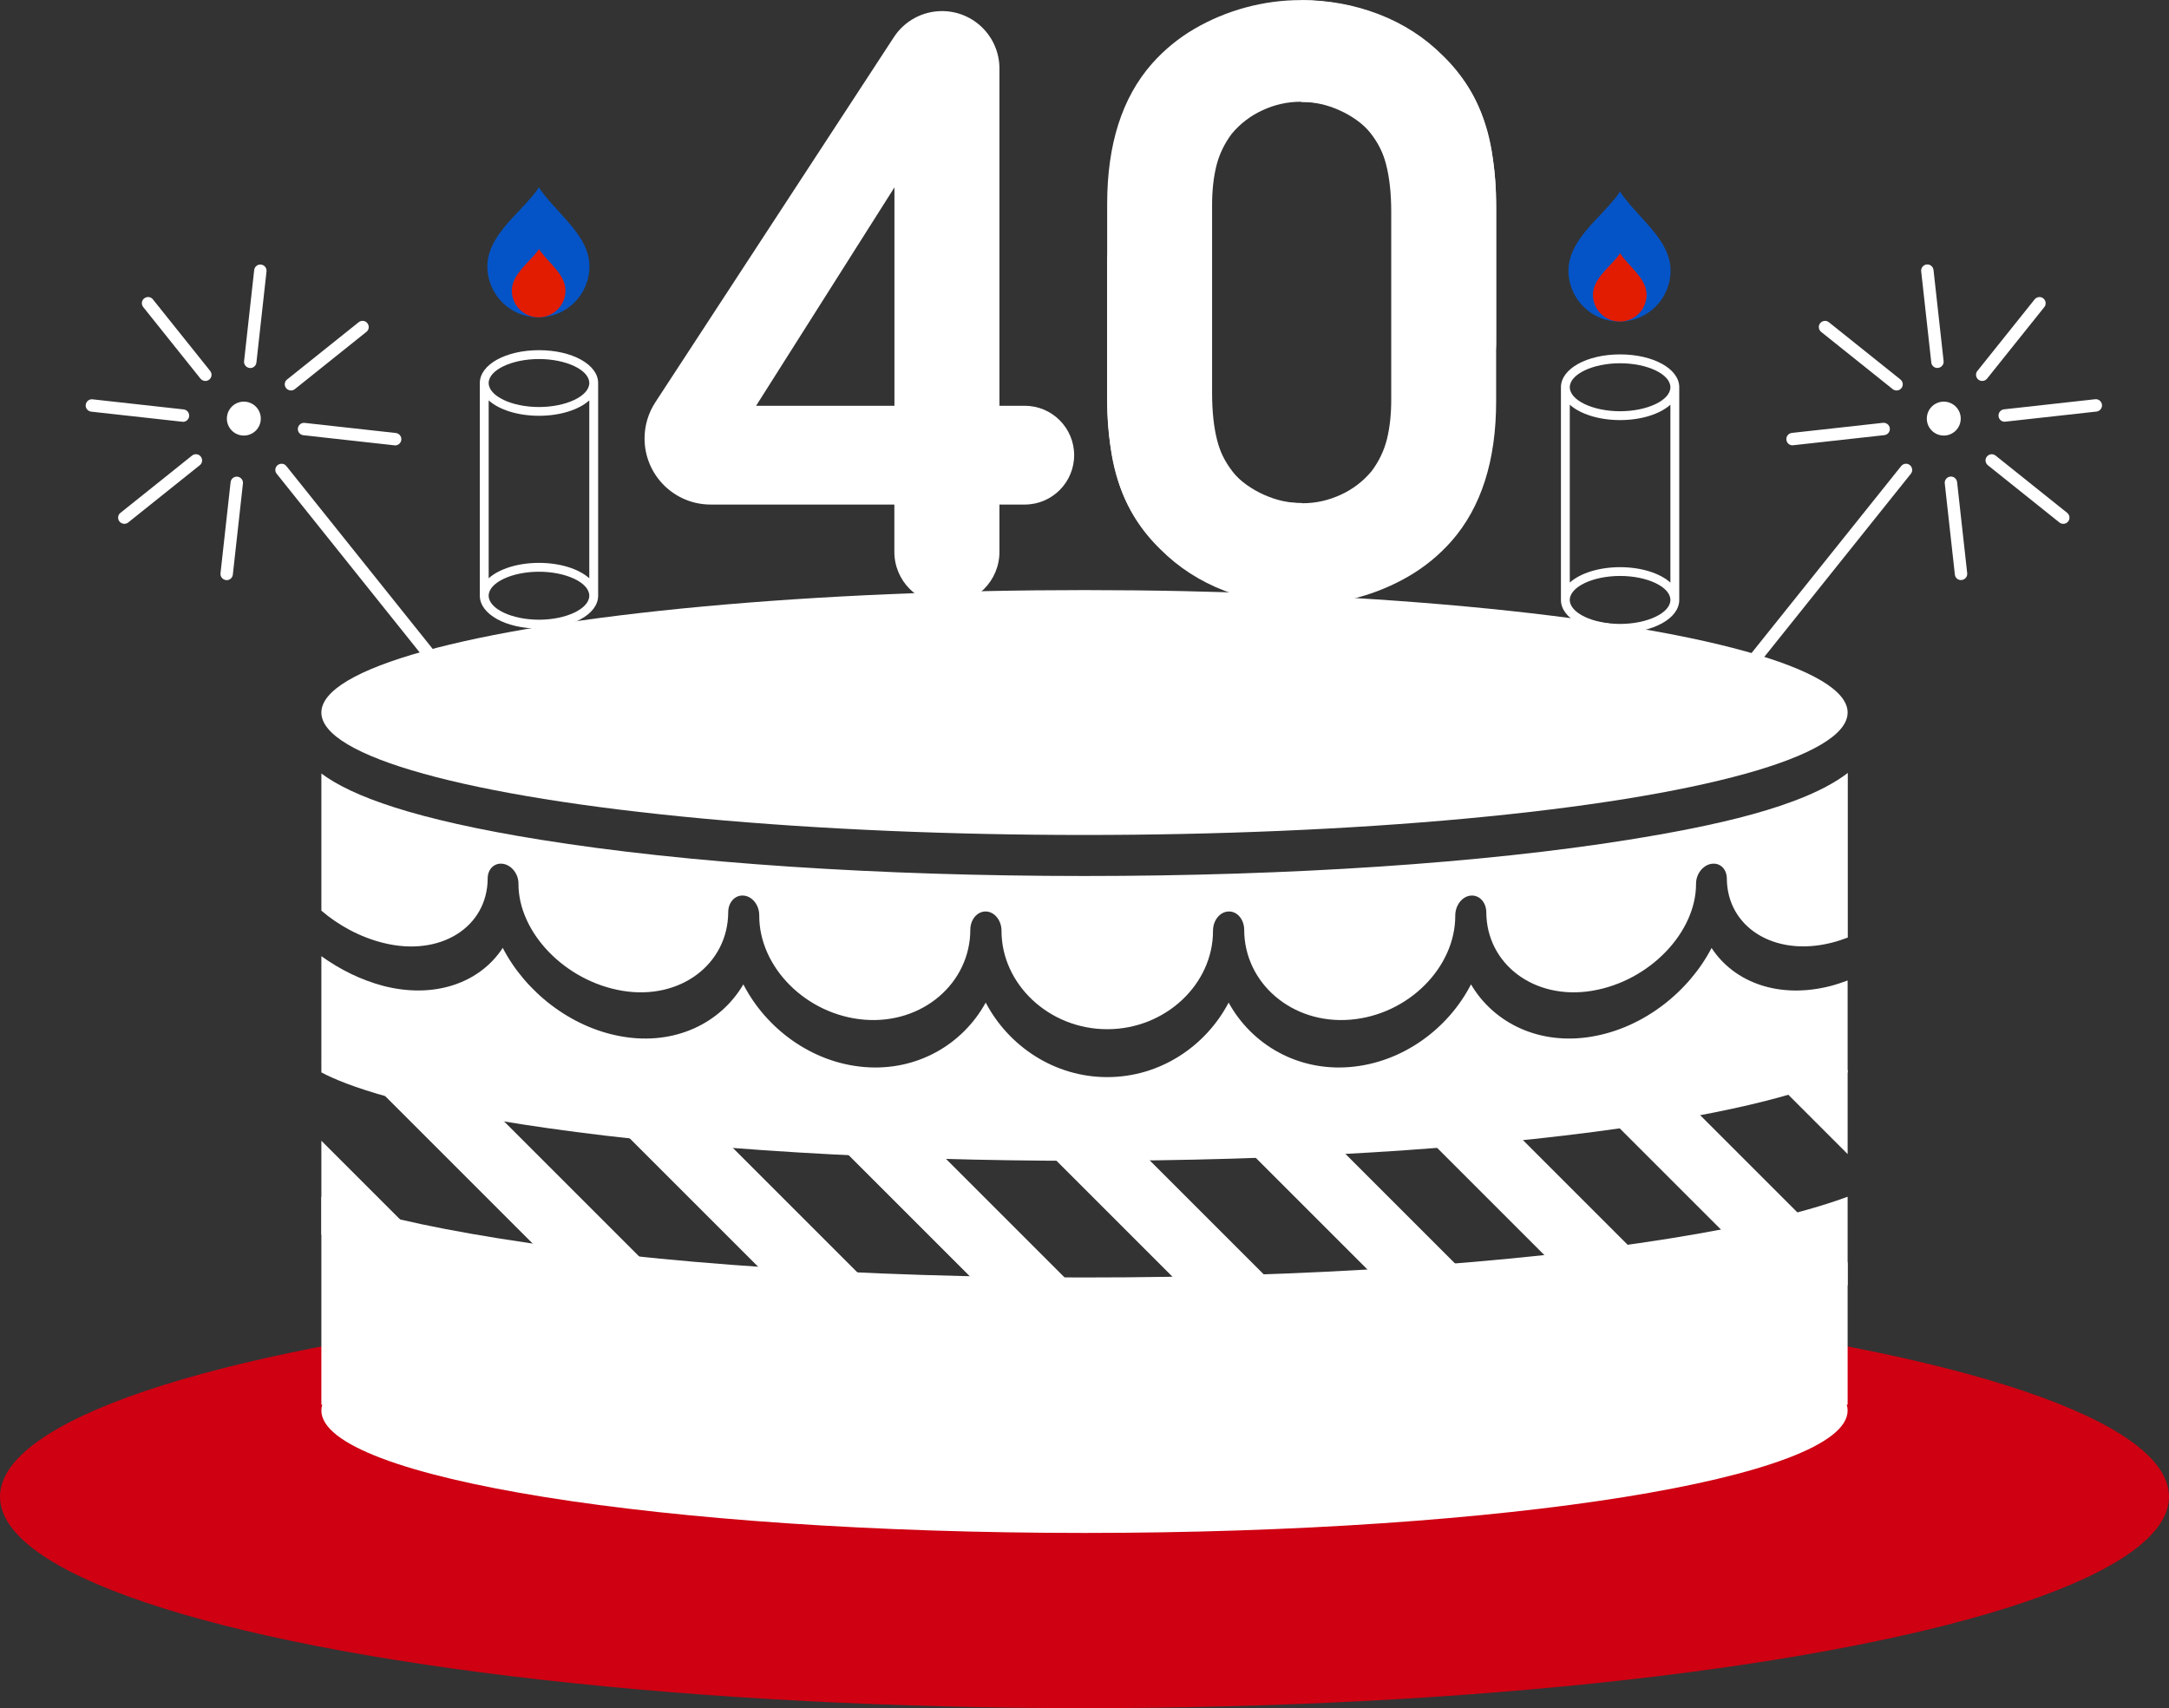 <svg viewBox="0 0 262.14 206.49" xmlns="http://www.w3.org/2000/svg" xmlns:xlink="http://www.w3.org/1999/xlink"><rect x="0" y="0" width="262.14" height="206.49" fill="#333333" stroke="none"/><clipPath id="a"><path d="m38.84 129.35h184.46v26.01h-184.46z"/></clipPath><path d="m195.8 43.23c-3.72 0-6.75 1.6-6.75 3.57v25.71c0 1.97 3.03 3.57 6.75 3.57s6.75-1.6 6.75-3.57v-25.71c0-1.97-3.03-3.57-6.75-3.57zm0 .27c3.57 0 6.48 1.48 6.48 3.3s-2.91 3.3-6.48 3.3-6.48-1.48-6.48-3.3 2.91-3.3 6.48-3.3zm0 32.31c-3.57 0-6.48-1.48-6.48-3.3s2.91-3.3 6.48-3.3 6.48 1.48 6.48 3.3-2.91 3.3-6.48 3.3zm6.48-4.3c-.82-1.48-3.41-2.57-6.48-2.57-3.06 0-5.66 1.09-6.48 2.57v-23.71c.82 1.48 3.41 2.57 6.48 2.57 3.06 0 5.66-1.09 6.48-2.57z" fill="#fff"/><path d="m195.8 76.49c-4.01 0-7.15-1.74-7.15-3.97v-25.71c0-2.23 3.14-3.97 7.15-3.97s7.15 1.74 7.15 3.97v25.71c0 2.23-3.14 3.97-7.15 3.97zm0-6.87c-3.3 0-6.08 1.33-6.08 2.9s2.78 2.9 6.08 2.9 6.08-1.33 6.08-2.9-2.78-2.9-6.08-2.9zm-6.08-20.7v21.5c1.27-1.14 3.54-1.86 6.08-1.86s4.81.72 6.08 1.86v-21.5c-1.27 1.14-3.54 1.86-6.08 1.86s-4.81-.72-6.08-1.86zm6.08-5.01c-3.3 0-6.08 1.33-6.08 2.9s2.78 2.9 6.08 2.9 6.08-1.33 6.08-2.9-2.78-2.9-6.08-2.9z" fill="#fff"/><path d="m200.78 29.26c-.45-.72-1-1.4-1.56-2.04-1.18-1.36-2.48-2.62-3.48-4.12.19.28-2.81 3.38-3.12 3.71-1.49 1.62-3.06 3.58-3.06 5.89 0 3.41 2.76 6.17 6.17 6.17s6.17-2.76 6.17-6.17c0-1.26-.46-2.4-1.11-3.45z" fill="#0454c7"/><path d="m198.42 33.82c-.24-.38-.53-.74-.82-1.07-.62-.71-1.3-1.38-1.83-2.16.1.15-1.48 1.77-1.64 1.95-.78.85-1.61 1.88-1.61 3.09 0 1.79 1.45 3.24 3.24 3.24s3.24-1.45 3.24-3.24c0-.66-.24-1.26-.58-1.81z" fill="#e21c01"/><path d="m65.14 42.72c-3.72 0-6.75 1.6-6.75 3.57v25.71c0 1.97 3.03 3.57 6.75 3.57s6.75-1.6 6.75-3.57v-25.71c0-1.97-3.03-3.57-6.75-3.57zm0 .27c3.57 0 6.48 1.48 6.48 3.3s-2.91 3.3-6.48 3.3-6.48-1.48-6.48-3.3 2.91-3.3 6.48-3.3zm0 32.31c-3.57 0-6.48-1.48-6.48-3.3s2.91-3.3 6.48-3.3 6.48 1.48 6.48 3.3-2.91 3.3-6.48 3.3zm6.48-4.3c-.82-1.48-3.41-2.57-6.48-2.57-3.06 0-5.66 1.09-6.48 2.57v-23.71c.82 1.48 3.41 2.57 6.48 2.57 3.06 0 5.66-1.09 6.48-2.57z" fill="#fff"/><path d="m65.14 75.98c-4.01 0-7.15-1.74-7.15-3.97v-25.71c0-2.23 3.14-3.97 7.15-3.97s7.15 1.74 7.15 3.97v25.71c0 2.23-3.14 3.97-7.15 3.97zm0-6.87c-3.3 0-6.08 1.33-6.08 2.9s2.78 2.9 6.08 2.9 6.08-1.33 6.08-2.9-2.78-2.9-6.08-2.9zm0-1.07c2.54 0 4.81.72 6.08 1.86v-21.5c-1.27 1.14-3.54 1.86-6.08 1.86s-4.81-.72-6.08-1.86v21.5c1.27-1.14 3.54-1.86 6.08-1.86zm0-24.64c-3.3 0-6.08 1.33-6.08 2.9s2.78 2.9 6.08 2.9 6.08-1.33 6.08-2.9-2.78-2.9-6.08-2.9z" fill="#fff"/><path d="m70.12 28.75c-.45-.72-1-1.4-1.56-2.04-1.18-1.36-2.48-2.62-3.48-4.12.19.28-2.81 3.38-3.12 3.71-1.49 1.62-3.06 3.58-3.06 5.89 0 3.41 2.76 6.17 6.17 6.17s6.17-2.76 6.17-6.17c0-1.26-.46-2.4-1.11-3.45z" fill="#0454c7"/><path d="m67.76 33.31c-.24-.38-.53-.74-.82-1.07-.62-.71-1.3-1.38-1.83-2.16.1.15-1.48 1.77-1.64 1.95-.78.85-1.61 1.88-1.61 3.09 0 1.79 1.45 3.24 3.24 3.24s3.24-1.45 3.24-3.24c0-.66-.24-1.26-.58-1.81z" fill="#e21c01"/><g fill="#fff"><path d="m123.85 49.05h-3.06v-40.77c0-3.83-3.11-6.94-6.94-6.94-2.34 0-4.53 1.18-5.81 3.14l-28.84 44.15c-.85 1.3-1.3 2.82-1.3 4.37 0 4.42 3.58 7.99 7.99 7.99h22.2v5.72c0 3.5 2.84 6.35 6.35 6.35 3.5 0 6.35-2.84 6.35-6.35v-5.72h3.06c3.3 0 5.97-2.68 5.97-5.97 0-3.3-2.68-5.97-5.97-5.97zm-15.75 0h-16.72l16.72-26.4z"/><path d="m174.47 47.76c3.5.03 6.35-2.8 6.35-6.3v-16.82c0-3.64-.49-6.97-1.46-9.98s-2.63-5.66-4.98-7.94c-2.19-2.19-4.78-3.86-7.74-5-2.97-1.14-6.09-1.71-9.37-1.71-2.29 0-4.54.3-6.75.9s-4.27 1.47-6.19 2.59c-1.92 1.13-3.62 2.52-5.1 4.19-3.62 4.11-5.42 9.76-5.42 16.95v23.25c0 2.44.18 4.76.53 6.97.36 2.21 1.01 4.27 1.97 6.18s2.29 3.66 3.99 5.23c4.58 4.46 10.27 6.74 17.06 6.84v-12.31c-.05 0-.11 0-.16 0-1.48 0-2.96-.33-4.45-1-1.48-.66-2.75-1.57-3.8-2.71-1.64-1.95-2.46-5.14-2.46-9.59v-22.7c0-1.76.17-3.33.51-4.72s.96-2.69 1.85-3.89c1.02-1.23 2.27-2.19 3.75-2.87s3.01-1.02 4.59-1.02c3.46 0 6.16 1.13 8.11 3.38 1.94 2.25 2.92 5.14 2.92 8.66v17.1c0 3.46 2.79 6.27 6.25 6.3z"/><path d="m140.16 25.37c-3.5-.03-6.35 2.8-6.35 6.3v16.82c0 3.64.49 6.97 1.46 9.98s2.63 5.66 4.98 7.94c2.19 2.19 4.78 3.86 7.74 5 2.97 1.14 6.09 1.71 9.37 1.71 2.29 0 4.54-.3 6.75-.9s4.27-1.47 6.19-2.59c1.92-1.13 3.62-2.52 5.1-4.19 3.62-4.11 5.42-9.76 5.42-16.95v-23.25c0-2.44-.18-4.76-.53-6.97-.36-2.21-1.01-4.27-1.97-6.18s-2.29-3.66-3.99-5.23c-4.58-4.46-10.27-6.74-17.06-6.84v12.31h.16c1.48 0 2.96.33 4.45 1 1.48.66 2.75 1.57 3.8 2.71 1.64 1.95 2.46 5.14 2.46 9.59v22.7c0 1.76-.17 3.33-.51 4.72s-.96 2.69-1.85 3.89c-1.02 1.23-2.27 2.19-3.75 2.87s-3.01 1.02-4.59 1.02c-3.46 0-6.16-1.13-8.11-3.38-1.94-2.25-2.92-5.14-2.92-8.66v-17.1c0-3.46-2.79-6.27-6.25-6.3z"/><ellipse cx="131.07" cy="86.13" rx="92.23" ry="14.8"/></g><ellipse cx="131.07" cy="180.92" fill="#ce0012" rx="131.07" ry="25.56"/><g fill="#fff"><path d="m131.07 154.42c-26.67 0-51.77-1.67-70.7-4.71-9.18-1.47-16.28-3.12-21.53-5.05v25.13h.11c-.07.23-.11.47-.11.71 0 8.18 41.29 14.8 92.23 14.8s92.23-6.63 92.23-14.8c0-.24-.04-.47-.11-.71h.11v-25.13c-5.25 1.93-12.35 3.58-21.53 5.05-18.93 3.04-44.04 4.71-70.7 4.71z"/><path d="m38.84 128.37h-.08s.05.03.08.04z"/><path d="m234.15 44.48c-.38 0-.7-.28-.74-.67l-1.22-11.01c-.05-.41.25-.78.66-.83s.78.25.83.66l1.22 11.01c.05.41-.25.78-.66.83-.03 0-.06 0-.08 0z"/><path d="m237 70.12c-.38 0-.7-.28-.74-.67l-1.22-11.01c-.05-.41.25-.78.66-.83s.78.25.83.66l1.22 11.01c.05.41-.25.78-.66.83-.03 0-.06 0-.08 0z"/><path d="m242.28 50.98c-.38 0-.7-.28-.74-.67-.05-.41.25-.78.66-.83l11.01-1.22c.41-.05.78.25.83.66s-.25.78-.66.83l-11.01 1.22s-.06 0-.08 0z"/><path d="m216.64 53.83c-.38 0-.7-.28-.74-.67-.05-.41.25-.78.66-.83l11.01-1.22c.41-.04.78.25.83.66s-.25.78-.66.83l-11.01 1.22s-.06 0-.08 0z"/><path d="m249.37 63.32c-.16 0-.33-.05-.47-.16l-8.65-6.92c-.32-.26-.38-.73-.12-1.05s.73-.38 1.05-.12l8.65 6.92c.32.26.38.73.12 1.05-.15.19-.37.28-.59.28z"/><path d="m229.22 47.2c-.16 0-.33-.05-.47-.16l-8.65-6.92c-.32-.26-.38-.73-.12-1.05s.73-.38 1.05-.12l8.65 6.92c.32.26.38.73.12 1.05-.15.19-.37.28-.59.28z"/><path d="m211.74 80.82c-.16 0-.33-.05-.47-.16-.32-.26-.38-.73-.12-1.05l18.62-23.27c.26-.32.73-.38 1.05-.12s.38.73.12 1.05l-18.62 23.27c-.15.19-.37.28-.59.28z"/><path d="m239.57 46.05c-.16 0-.33-.05-.47-.16-.32-.26-.38-.73-.12-1.05l6.92-8.65c.26-.32.73-.38 1.05-.12s.38.73.12 1.05l-6.92 8.65c-.15.19-.37.28-.59.28z"/><circle cx="234.92" cy="50.6" r="2.05"/><path d="m30.24 44.48s-.06 0-.08 0c-.41-.05-.71-.42-.66-.83l1.22-11.01c.05-.41.42-.71.83-.66s.71.42.66.83l-1.22 11.01c-.04.38-.37.67-.74.67z"/><path d="m27.39 70.12s-.06 0-.08 0c-.41-.05-.71-.42-.66-.83l1.22-11.01c.05-.41.42-.71.83-.66s.71.42.66.83l-1.22 11.01c-.04.38-.37.67-.74.67z"/><path d="m22.11 50.98s-.06 0-.08 0l-11.01-1.22c-.41-.05-.71-.42-.66-.83s.42-.71.83-.66l11.01 1.22c.41.05.71.42.66.83-.04.38-.37.67-.74.67z"/><path d="m47.75 53.83s-.06 0-.08 0l-11.01-1.22c-.41-.05-.71-.42-.66-.83s.41-.71.83-.66l11.01 1.22c.41.05.71.42.66.83-.04.38-.37.67-.74.67z"/><path d="m15.03 63.32c-.22 0-.44-.1-.59-.28-.26-.32-.21-.8.12-1.05l8.65-6.92c.32-.26.8-.21 1.05.12.26.32.21.8-.12 1.05l-8.65 6.92c-.14.11-.3.16-.47.16z"/><path d="m35.17 47.2c-.22 0-.44-.1-.59-.28-.26-.32-.21-.8.12-1.05l8.65-6.92c.32-.26.8-.21 1.05.12.26.32.21.8-.12 1.05l-8.65 6.92c-.14.11-.3.16-.47.16z"/><path d="m52.65 80.82c-.22 0-.44-.1-.59-.28l-18.62-23.27c-.26-.32-.21-.8.12-1.05s.8-.21 1.05.12l18.62 23.27c.26.32.21.8-.12 1.05-.14.11-.3.16-.47.16z"/><path d="m24.82 46.05c-.22 0-.44-.1-.59-.28l-6.92-8.65c-.26-.32-.21-.8.12-1.05.32-.26.8-.21 1.05.12l6.92 8.65c.26.32.21.8-.12 1.05-.14.11-.3.16-.47.16z"/><circle cx="29.47" cy="50.6" r="2.05"/><g clip-path="url(#a)"><path d="m38.06 120.15h8v53.29h-8z" transform="matrix(.707 -.707 .707 .707 -91.47 72.71)"/><path d="m62.5 120.15h8v53.29h-8z" transform="matrix(.707 -.707 .707 .707 -84.32 90)"/><path d="m86.94 120.15h8v53.29h-8z" transform="matrix(.707 -.707 .707 .707 -77.16 107.27)"/><path d="m111.38 120.15h8v53.29h-8z" transform="matrix(.707 -.707 .707 .707 -70 124.56)"/><path d="m135.83 120.15h8v53.29h-8z" transform="matrix(.707 -.707 .707 .707 -62.85 141.84)"/><path d="m160.27 120.15h8v53.29h-8z" transform="matrix(.707 -.707 .707 .707 -55.69 159.12)"/><path d="m183.39 120.15h8v53.29h-8z" transform="matrix(.707 -.707 .707 .707 -48.92 175.46)"/><path d="m207.83 120.15h8v53.29h-8z" transform="matrix(.707 -.707 .707 .707 -41.77 192.74)"/><path d="m232.27 120.15h8v53.29h-8z" transform="matrix(.707 -.707 .707 .707 -34.61 210.02)"/><path d="m256.71 120.15h8v53.29h-8z" transform="matrix(.707 -.707 .707 .707 -27.45 227.3)"/></g></g><path d="m65.33 101.5c17.59 2.82 40.93 4.38 65.74 4.38s48.15-1.55 65.74-4.38c10.03-1.61 21.13-3.92 26.5-8.08v19.9c5.94-2.26 10.45-7.56 10.45-12.34 0-3.59-2.56-6.32-6.7-7.3-.7-.16-1.16-.8-1.16-1.6-.05-14.97-.09-29.93-.14-44.9-63.29.9-126.77.87-190.06-.09-.03 16.23-.05 32.45-.08 48.68 0 .39-.12.74-.33 1.02-.94 1.2-1.42 2.6-1.42 4.18 0 3.14 1.95 6.5 4.97 9.09v-16.58c3.66 2.74 11.22 5.55 26.5 8.01z" fill="none"/><path d="m58.94 106.18c0-1.14.84-1.93 1.87-1.76s1.86 1.24 1.85 2.39c-.03 5.87 5.6 11.81 12.59 12.96s12.73-3.25 12.76-9.5c0-1.22.85-2.12 1.89-2.01 1.04.1 1.87 1.17 1.86 2.4-.03 6.24 5.66 12.02 12.7 12.6 7.04.57 12.8-4.43 12.81-10.87 0-1.25.85-2.24 1.89-2.21s1.88 1.08 1.88 2.33c-.01 6.43 5.72 11.9 12.78 11.9s12.8-5.47 12.78-11.9c0-1.26.84-2.3 1.88-2.33 1.04-.04 1.88.95 1.89 2.21.01 6.43 5.76 11.44 12.81 10.87 7.04-.57 12.73-6.35 12.7-12.6 0-1.22.83-2.3 1.86-2.4 1.04-.1 1.88.8 1.89 2.01.03 6.25 5.77 10.65 12.76 9.5s12.62-7.1 12.59-12.96c0-1.16.82-2.22 1.85-2.39s1.86.61 1.87 1.76c.03 5.88 5.71 9.51 12.61 7.79.69-.17 1.36-.39 2.01-.64v-19.9c-5.37 4.15-16.47 6.47-26.5 8.08-17.59 2.82-40.93 4.38-65.74 4.38s-48.15-1.55-65.74-4.38c-15.28-2.45-22.84-5.27-26.5-8.01v16.58c2.08 1.78 4.67 3.2 7.49 3.9 6.9 1.72 12.58-1.91 12.61-7.79z" fill="#fff"/><path d="m206.86 114.58c-2.71 5.23-8.15 9.65-14.46 10.72-6.31 1.08-11.84-1.59-14.62-6.31-2.73 5.33-8.24 9.45-14.6 9.99s-11.91-2.72-14.69-7.79c-2.76 5.28-8.3 9.02-14.68 9.01-6.38 0-11.92-3.74-14.68-9.01-2.78 5.07-8.33 8.33-14.69 7.79-6.36-.53-11.86-4.66-14.6-9.99-2.78 4.73-8.31 7.39-14.62 6.31-6.31-1.07-11.76-5.49-14.46-10.72-2.76 4.22-8.22 6.2-14.45 4.59-2.7-.72-5.24-1.98-7.47-3.59v14.05c2.89 1.54 10.13 4.29 27.36 6.74 17.86 2.55 40.9 3.95 64.87 3.95s47.02-1.4 64.87-3.95c17.23-2.46 24.47-5.2 27.36-6.74v-11.11c-.66.24-1.32.47-2 .65-6.22 1.62-11.69-.36-14.45-4.59z" fill="#fff"/></svg>